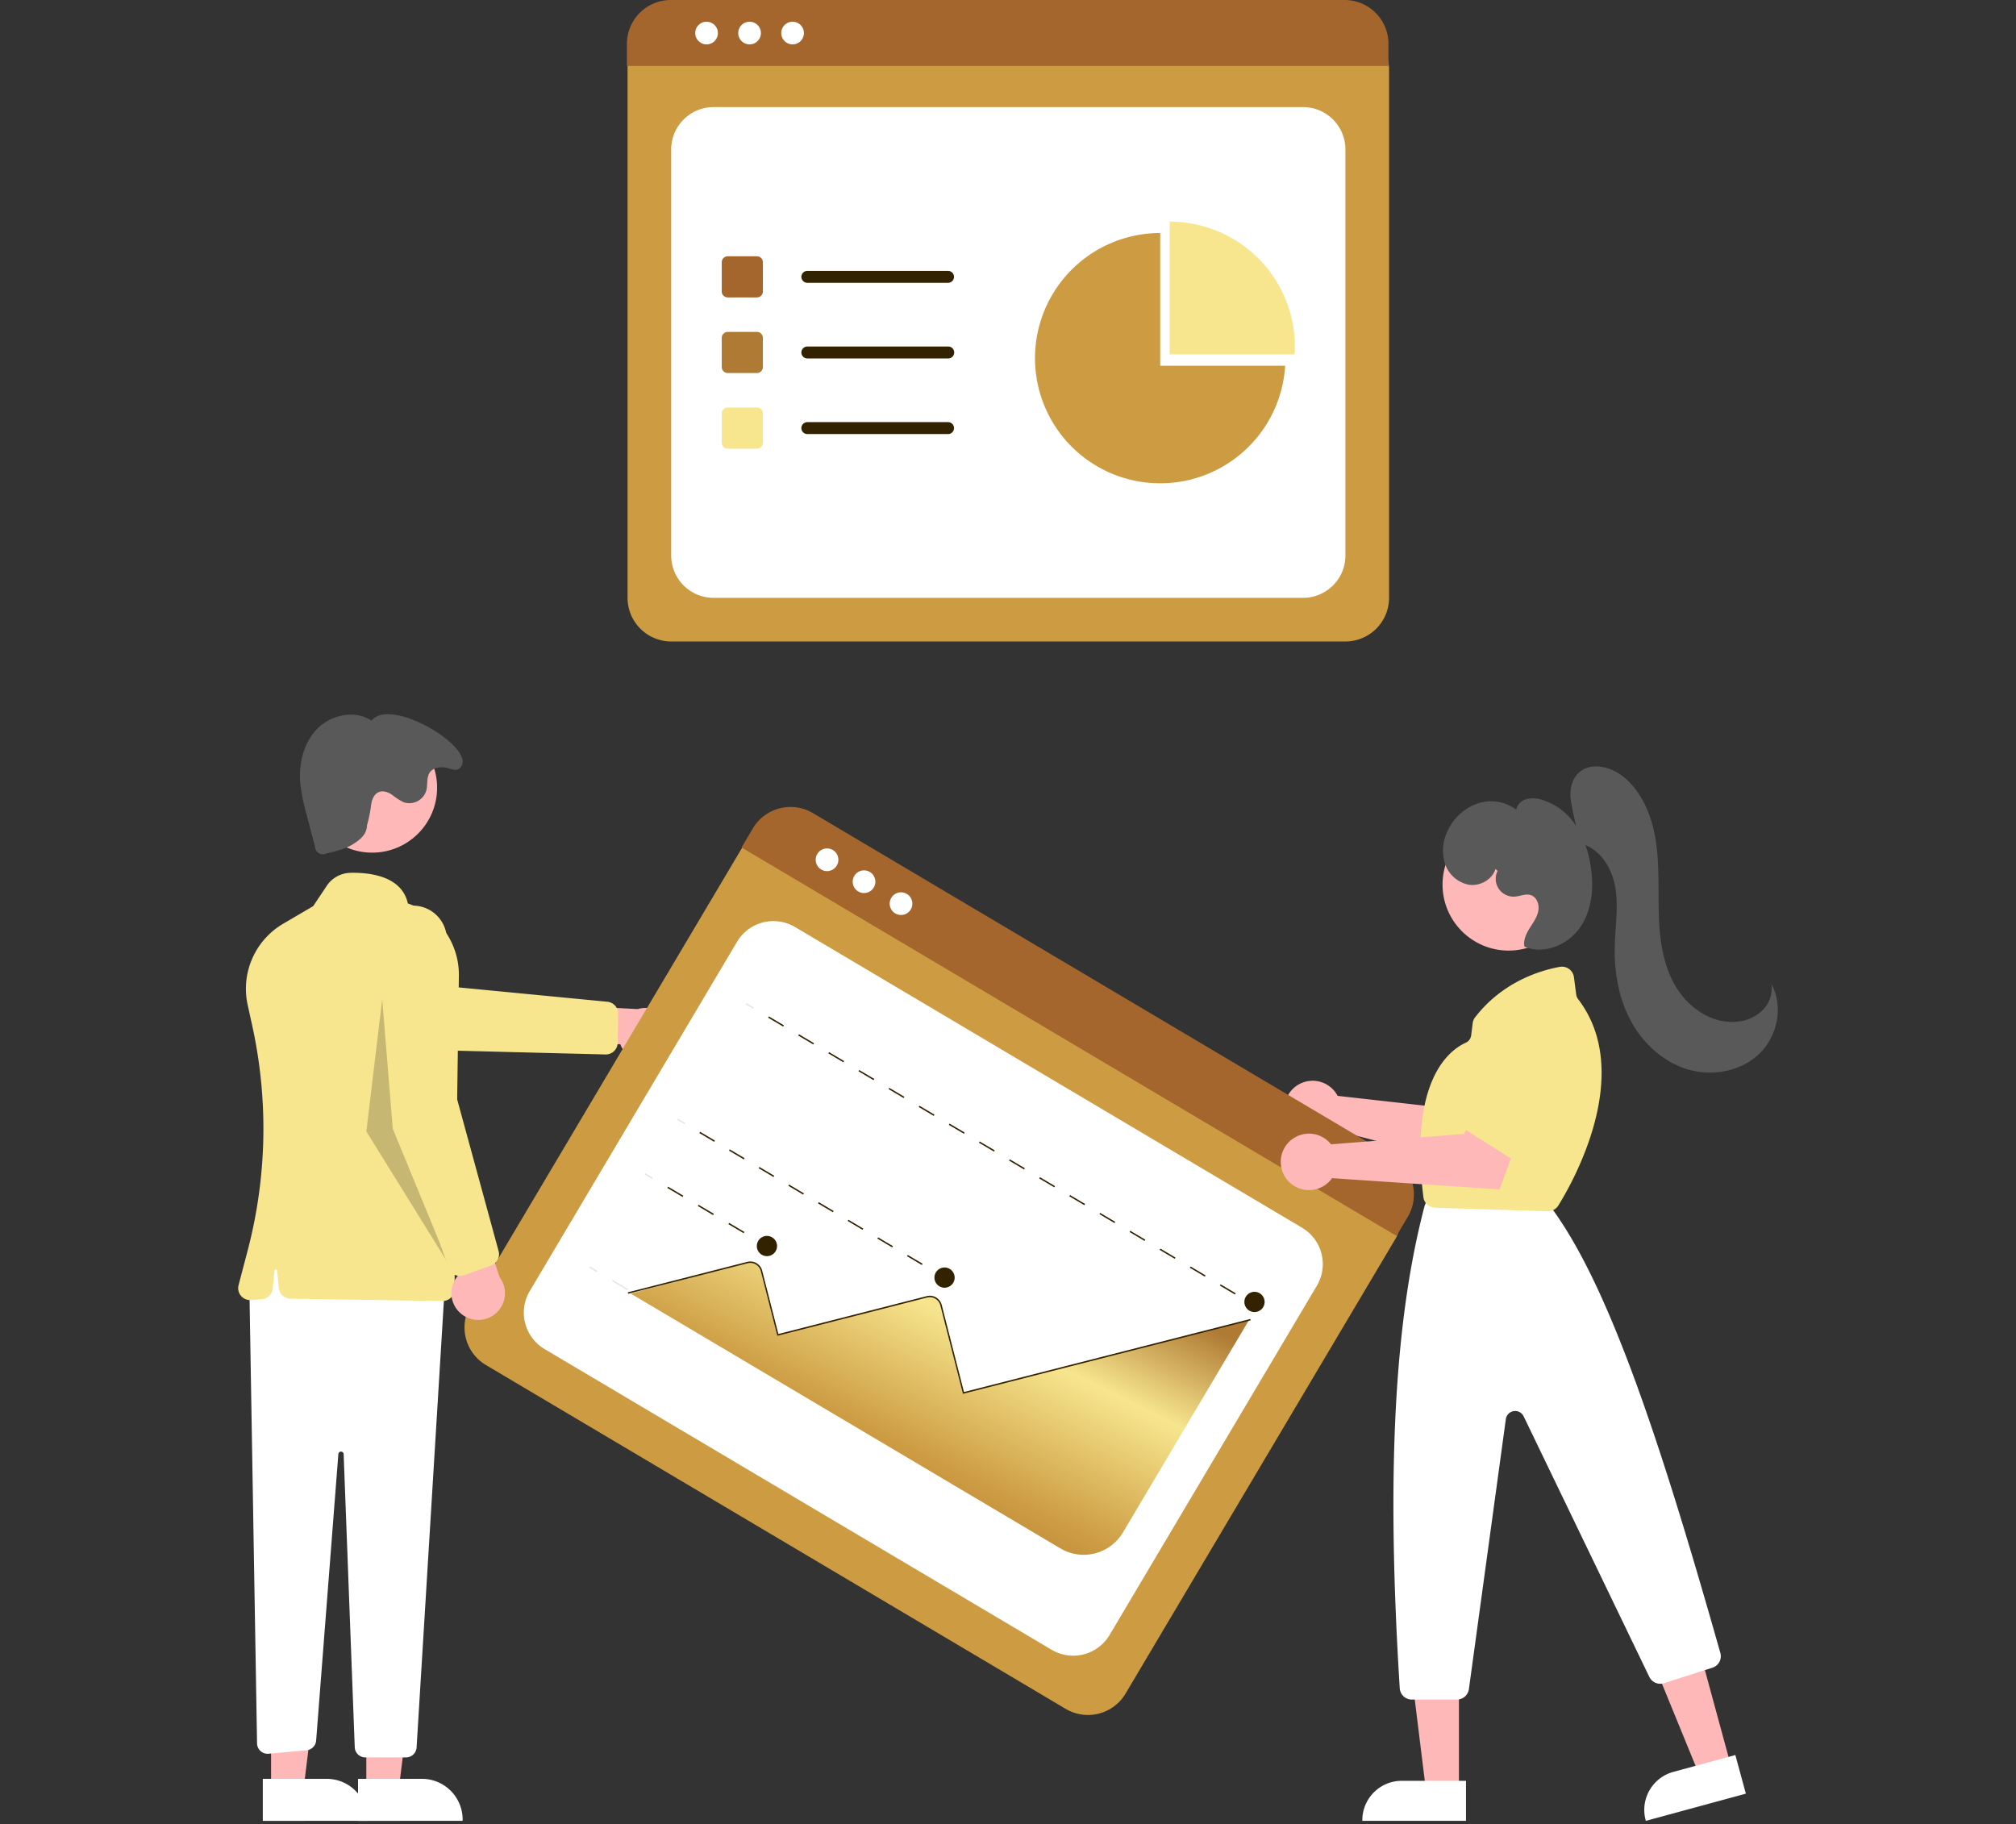<svg xmlns="http://www.w3.org/2000/svg" width="505" height="457" fill="none"><rect width="100%" height="100%" fill="#333333" stroke="none"/><g clip-path="url(#a)"><path fill="#CC9B42" d="M337.021 160.694H168.132a10.949 10.949 0 0 1-10.935-10.932V17.155a8.019 8.019 0 0 1 8.011-8.008h174.599a8.162 8.162 0 0 1 5.76 2.389 8.152 8.152 0 0 1 2.389 5.758v132.468a10.94 10.94 0 0 1-3.206 7.726 10.951 10.951 0 0 1-7.729 3.206Z"/><path fill="#fff" d="M178.736 149.762h147.682a10.6 10.6 0 0 0 10.603-10.6V37.432a10.6 10.6 0 0 0-10.603-10.6H178.736a10.607 10.607 0 0 0-10.604 10.6v101.73a10.607 10.607 0 0 0 10.604 10.6Z"/><path fill="#A4662C" d="M347.804 16.53h-190.76v-5.565A10.98 10.98 0 0 1 168.019 0h168.81a10.98 10.98 0 0 1 10.975 10.965v5.565Z"/><path fill="#fff" d="M176.989 11.12a2.838 2.838 0 1 0 .001-5.677 2.838 2.838 0 0 0-.001 5.676ZM187.764 11.12a2.838 2.838 0 1 0 .001-5.677 2.838 2.838 0 0 0-.001 5.676ZM198.539 11.12a2.838 2.838 0 1 0 .001-5.677 2.838 2.838 0 0 0-.001 5.676Z"/><path fill="#A4662C" d="M189.604 74.505h-7.314a1.5 1.5 0 0 1-1.496-1.496v-7.311a1.496 1.496 0 0 1 1.496-1.496h7.314a1.497 1.497 0 0 1 1.496 1.496v7.311a1.502 1.502 0 0 1-1.496 1.496Z"/><path fill="#AF7A34" d="M189.604 93.448h-7.314a1.5 1.5 0 0 1-1.496-1.495V84.64a1.496 1.496 0 0 1 1.496-1.495h7.314a1.497 1.497 0 0 1 1.496 1.495v7.312a1.502 1.502 0 0 1-1.496 1.495Z"/><path fill="#F7E68E" d="M189.604 112.392h-7.314a1.499 1.499 0 0 1-1.496-1.495v-7.312a1.495 1.495 0 0 1 1.496-1.496h7.314a1.502 1.502 0 0 1 1.496 1.496v7.312a1.497 1.497 0 0 1-1.496 1.495Z"/><path fill="#320" d="M237.476 70.849h-35.239a1.497 1.497 0 0 1-1.493-1.496 1.495 1.495 0 0 1 1.493-1.495h35.239a1.5 1.5 0 0 1 1.385.922 1.485 1.485 0 0 1 0 1.146 1.491 1.491 0 0 1-1.385.922ZM237.476 89.793h-35.239a1.497 1.497 0 0 1-1.493-1.496 1.495 1.495 0 0 1 1.493-1.495h35.239a1.496 1.496 0 1 1 0 2.99ZM237.476 108.736h-35.239a1.493 1.493 0 0 1-1.056-2.552 1.5 1.5 0 0 1 1.056-.439h35.239a1.506 1.506 0 0 1 1.06.437c.14.139.25.304.325.486a1.48 1.48 0 0 1 0 1.146 1.49 1.49 0 0 1-1.385.922Z"/><path fill="#F7E68E" d="M324.301 88.772a31.344 31.344 0 0 0-9.126-24.067 31.364 31.364 0 0 0-22.174-9.182v33.25h31.3Z"/><path fill="#CC9B42" d="M290.625 91.622V58.373a31.364 31.364 0 0 0-28.787 18.914 31.343 31.343 0 0 0 21.507 42.928 31.367 31.367 0 0 0 32.392-11.718 31.345 31.345 0 0 0 6.188-16.875h-31.3Z"/><path fill="#FFB8B8" d="M334.473 273.573c.221.3.418.617.59.948l33.211 3.733 4.83-6.524 10.802 6.001-9.508 15.847-40.689-10.675a7.076 7.076 0 0 1-11.03-1.566 7.073 7.073 0 0 1 11.794-7.764ZM165.011 265.001a6.66 6.66 0 0 1-8.059-1.003 6.652 6.652 0 0 1-1.567-2.426l-23.677.494 6.559-10.41 21.479 1.128a6.7 6.7 0 0 1 8.269 8.525 6.7 6.7 0 0 1-3.004 3.692Z"/><path fill="#F7E68E" d="M154.605 262.021a2.985 2.985 0 0 1-2.935 2.129l-43.334-1.1-39.238-11.614a8.489 8.489 0 0 1-4.094-13.606 8.5 8.5 0 0 1 9.153-2.607l35.449 11.619 42.548 4.105a2.994 2.994 0 0 1 2.696 3.018l-.123 7.255a2.978 2.978 0 0 1-.122.801Z"/><path fill="#FFB8B8" d="m91.762 448.264 8.125-.001 3.865-31.329H91.761l.001 31.33Z"/><path fill="#fff" d="m89.69 445.612 16-.001h.001a10.204 10.204 0 0 1 9.421 6.293c.512 1.237.776 2.562.776 3.901v.331l-26.198.001v-10.525Z"/><path fill="#FFB8B8" d="m67.904 448.264 8.124-.001 3.866-31.329H67.903v31.33Z"/><path fill="#fff" d="m65.831 445.612 16.001-.001a10.205 10.205 0 0 1 7.211 2.986 10.185 10.185 0 0 1 2.987 7.208v.331l-26.198.001v-10.525ZM62.45 321.65l1.941 115.077a2.651 2.651 0 0 0 2.89 2.594l9.508-.864a2.65 2.65 0 0 0 2.403-2.434l5.566-71.782a.663.663 0 0 1 1.323.026l2.782 73.425a2.651 2.651 0 0 0 2.65 2.55h10.196a2.651 2.651 0 0 0 2.646-2.489l7.138-116.765-42.415-10.601-6.627 11.263Z"/><path fill="#FFB8B8" d="M93.216 213.595c8.99 0 16.277-7.285 16.277-16.272 0-8.987-7.287-16.272-16.277-16.272-8.99 0-16.277 7.285-16.277 16.272 0 8.987 7.287 16.272 16.277 16.272Z"/><path fill="#F7E68E" d="M110.869 325.916h-.047l-38.062-.586a2.981 2.981 0 0 1-2.921-2.684l-.43-4.308a.331.331 0 0 0-.66 0l-.445 4.45a2.981 2.981 0 0 1-2.74 2.675l-2.69.207a2.986 2.986 0 0 1-2.517-1.062 2.98 2.98 0 0 1-.596-2.667l2.316-8.827a120.241 120.241 0 0 0 1.126-56.09l-1.151-5.233a18.893 18.893 0 0 1 8.927-20.417l7.476-4.38 3.391-5.087a7.352 7.352 0 0 1 5.95-3.261c4.732-.104 12.848.763 14.373 7.679a18.89 18.89 0 0 1 12.779 18.181l-1.098 78.471a2.98 2.98 0 0 1-2.981 2.939Z"/><path fill="#595959" d="M91.942 206.702c-.066 2.301-1.664 3.632-3.625 4.836-1.961 1.205-4.254 1.728-6.5 2.232a1.983 1.983 0 0 1-1.95-.048 1.984 1.984 0 0 1-.97-1.691l-2.06-7.833a49.592 49.592 0 0 1-1.585-7.644c-.497-4.975.683-10.327 4.156-13.924 3.474-3.597 9.498-4.875 13.66-2.103 4.94-6.307 27.519 7.628 21.949 12.013-.991.781-2.505-.207-3.763-.302-1.258-.096-2.667.125-3.466 1.101-1.044 1.275-.589 3.174-1.019 4.764a4.444 4.444 0 0 1-2.211 2.611 4.448 4.448 0 0 1-3.412.27 15.286 15.286 0 0 1-2.916-1.874c-.964-.643-2.183-1.117-3.27-.712-1.43.534-1.94 2.286-2.069 3.808a35.235 35.235 0 0 1-.949 4.496Z"/><path fill="#000" d="m95.744 250.314 2.65 32.463 13.918 33.789-20.544-33.126 3.976-33.126Z" opacity=".2"/><path fill="#CC9B42" d="m266.96 428.087-145.251-86.146a10.944 10.944 0 0 1-3.825-14.979l67.682-114.047a8.024 8.024 0 0 1 10.977-2.801l150.161 89.058a8.157 8.157 0 0 1 2.851 11.164l-67.611 113.927a10.947 10.947 0 0 1-14.984 3.824Z"/><path fill="#fff" d="m136.408 337.948 127.012 75.329a10.61 10.61 0 0 0 14.53-3.708l51.921-87.491a10.596 10.596 0 0 0-3.709-14.525L199.15 232.224a10.605 10.605 0 0 0-14.529 3.708l-51.922 87.491a10.601 10.601 0 0 0 3.709 14.525Z"/><path fill="#A4662C" d="m349.814 309.601-164.061-97.302 2.84-4.786a10.984 10.984 0 0 1 15.035-3.832l145.184 86.106a10.978 10.978 0 0 1 3.842 15.028l-2.84 4.786Z"/><path fill="#fff" d="M207.116 218.217a2.839 2.839 0 1 0 0-5.677 2.839 2.839 0 0 0 0 5.677ZM216.383 223.713a2.839 2.839 0 1 0 0-5.677 2.839 2.839 0 0 0 0 5.677ZM225.65 229.209a2.839 2.839 0 1 0 0-5.677 2.839 2.839 0 0 0 0 5.677Z"/><path fill="#E6E6E6" d="m313.31 326.211-.185.311 1.868 1.107.184-.311-1.867-1.107Z"/><path fill="#320" d="m309.353 324.285-3.773-2.238.185-.311 3.772 2.237-.184.312Zm-7.545-4.475-3.772-2.237.184-.312 3.773 2.238-.185.311Zm-7.545-4.475-3.772-2.237.184-.311 3.773 2.237-.185.311Zm-7.545-4.475-3.772-2.237.185-.311 3.772 2.237-.185.311Zm-7.544-4.474-3.773-2.238.185-.311 3.772 2.238-.184.311Zm-7.545-4.475-3.773-2.237.185-.311 3.772 2.237-.184.311Zm-7.545-4.475-3.772-2.237.184-.311 3.773 2.237-.185.311Zm-7.545-4.474-3.772-2.238.185-.311 3.772 2.238-.185.311Zm-7.545-4.475-3.772-2.237.185-.311 3.772 2.237-.185.311Zm-7.544-4.475-3.773-2.237.185-.311 3.772 2.237-.184.311Zm-7.545-4.474-3.773-2.238.185-.311 3.772 2.238-.184.311Zm-7.545-4.475-3.772-2.237.184-.311 3.773 2.237-.185.311Zm-7.545-4.475-3.772-2.237.185-.311 3.772 2.237-.185.311Zm-7.545-4.474-3.772-2.238.185-.311 3.772 2.238-.185.311Zm-7.544-4.475-3.773-2.237.185-.311 3.772 2.237-.184.311Zm-7.545-4.475-3.773-2.237.185-.311 3.773 2.237-.185.311Z"/><path fill="#E6E6E6" d="m186.953 251.271-.184.311 1.867 1.108.185-.312-1.868-1.107ZM234.828 318.783l-.185.311 1.867 1.108.185-.311-1.867-1.108Z"/><path fill="#320" d="m230.927 316.89-3.717-2.204.185-.311 3.716 2.204-.184.311Zm-7.433-4.408-3.716-2.204.184-.311 3.717 2.204-.185.311Zm-7.433-4.408-3.716-2.205.184-.311 3.717 2.204-.185.312Zm-7.433-4.409-3.716-2.204.185-.311 3.716 2.204-.185.311Zm-7.432-4.408-3.717-2.204.185-.311 3.716 2.204-.184.311Zm-7.433-4.408-3.716-2.204.184-.311 3.717 2.204-.185.311Zm-7.433-4.408-3.716-2.205.185-.311 3.716 2.204-.185.312Zm-7.432-4.409-3.717-2.204.185-.311 3.716 2.204-.184.311Z"/><path fill="#E6E6E6" d="m169.782 280.206-.185.311 1.868 1.107.184-.311-1.867-1.107ZM190.291 310.877l-.185.311 1.867 1.107.185-.311-1.867-1.107Z"/><path fill="#320" d="m186.282 308.92-3.823-2.268.184-.311 3.824 2.268-.185.311Zm-7.647-4.535-3.824-2.268.185-.311 3.824 2.267-.185.312Zm-7.647-4.536-3.824-2.267.185-.312 3.824 2.268-.185.311Z"/><path fill="#E6E6E6" d="m161.658 293.895-.185.311 1.868 1.108.184-.311-1.867-1.108ZM176.427 334.238l-.185.311 1.867 1.108.185-.311-1.867-1.108ZM172.418 332.282l-3.823-2.268.184-.311 3.824 2.267-.185.312Zm-7.647-4.536-3.824-2.268.185-.311 3.824 2.268-.185.311Zm-7.647-4.535-3.824-2.268.185-.311 3.824 2.268-.185.311ZM147.794 317.257l-.185.311 1.868 1.107.184-.311-1.867-1.107Z"/><path fill="url(#b)" d="m157.996 324.051 107.634 63.835a11.44 11.44 0 0 0 15.661-3.997l31.449-52.992-.217-.12-71.353 18.207-5.652-22.124a2.72 2.72 0 0 0-1.582-1.847 2.915 2.915 0 0 0-1.867-.105l-37.392 9.54-4.134-16.175a2.747 2.747 0 0 0-2.268-2.037 2.75 2.75 0 0 0-1.069.057c-.253.067-24.585 6.512-29.21 7.758Z"/><path fill="#320" d="m157.352 324.089-.089-.35 29.922-7.636a3.078 3.078 0 0 1 3.741 2.218l4.049 15.858 37.185-9.49a3.078 3.078 0 0 1 3.741 2.219l5.568 21.806 71.725-18.304.089.35-72.075 18.394-5.658-22.156a2.695 2.695 0 0 0-.457-.955 2.715 2.715 0 0 0-2.844-1.003l-37.535 9.579-4.139-16.208a2.718 2.718 0 0 0-3.301-1.958l-29.922 7.636ZM192.066 314.672a2.533 2.533 0 1 0 0-5.065 2.533 2.533 0 0 0 0 5.065Z"/><path fill="#320" d="M236.603 322.578a2.532 2.532 0 1 0 .002-5.064 2.532 2.532 0 0 0-.002 5.064ZM314.194 328.677a2.534 2.534 0 1 0 0-5.067 2.534 2.534 0 0 0 0 5.067Z"/><path fill="#FFB8B8" d="M115.566 329.149a6.668 6.668 0 0 1-1.922-7.889 6.651 6.651 0 0 1 1.712-2.325l-8.866-21.953 12.063 2.435 6.57 20.474a6.699 6.699 0 0 1-9.557 9.258Z"/><path fill="#F7E68E" d="M115.419 319.637a2.989 2.989 0 0 1-3.032-1.987l-14.353-40.89-3.068-40.794a8.495 8.495 0 1 1 16.958-1.027l1.717 37.255 11.265 41.222a2.996 2.996 0 0 1-1.866 3.59l-6.828 2.461a3.026 3.026 0 0 1-.793.17Z"/><path fill="#FFB700" d="M381.546 283.406a3.05 3.05 0 0 1-.74-.461l-13.348-11.241a3.026 3.026 0 0 1-1.076-2.186 3.046 3.046 0 0 1 .881-2.272l12.113-12.158a3.018 3.018 0 0 1 3.93-.313l9.16 6.649a3.034 3.034 0 0 1 .96 3.749l-7.925 16.749a3.034 3.034 0 0 1-3.955 1.484Z"/><path fill="#FFB8B8" d="m433.608 442.387-7.972 2.168-12.16-29.708 11.766-3.2 8.366 30.74Z"/><path fill="#fff" d="m419.162 443.87 15.535-4.225 2.634 9.677-25.055 6.815-.044-.16a9.863 9.863 0 0 1 6.93-12.107Z"/><path fill="#FFB8B8" d="m365.456 448.468-8.261-.001-3.931-31.857h12.194l-.002 31.858Z"/><path fill="#fff" d="M351.127 446.107h16.1v10.029h-25.966v-.166a9.865 9.865 0 0 1 9.866-9.863Z"/><path fill="#FFB8B8" d="M377.902 238.129c9.142 0 16.552-7.408 16.552-16.546 0-9.139-7.41-16.547-16.552-16.547-9.141 0-16.551 7.408-16.551 16.547 0 9.138 7.41 16.546 16.551 16.546Z"/><path fill="#fff" d="M364.951 425.754H353.66a3.04 3.04 0 0 1-3.029-2.845c-3.364-53.465-1.397-91.817 6.193-120.694.033-.126.074-.25.123-.372l.604-1.511a3.022 3.022 0 0 1 2.816-1.906h23.217a3.033 3.033 0 0 1 2.303 1.059l3.153 3.678c.062.072.119.145.175.222 14.22 19.824 26.963 58.58 41.723 110.672.217.757.131 1.57-.241 2.264a3.029 3.029 0 0 1-1.753 1.453l-12.134 3.881a3.048 3.048 0 0 1-3.656-1.571l-31.486-65.285a2.357 2.357 0 0 0-2.493-1.305 2.361 2.361 0 0 0-1.968 2.01l-9.252 67.628a3.046 3.046 0 0 1-3.004 2.622Z"/><path fill="#F7E68E" d="m387.768 303.432-.096-.001-28.201-.89a3.026 3.026 0 0 1-2.917-2.664c-3.575-28.929 6.229-36.679 10.611-38.668a2.332 2.332 0 0 0 1.356-1.848l.379-3.032a3.012 3.012 0 0 1 .599-1.473c6.869-8.896 16.25-11.745 21.23-12.651a3.029 3.029 0 0 1 3.538 2.594l.568 4.354a2.4 2.4 0 0 0 .481 1.139c14.327 18.723-1.634 46.368-4.979 51.72a3.037 3.037 0 0 1-2.569 1.42Z"/><path fill="#595959" d="M396.113 211.292a68.665 68.665 0 0 1-2.712-11.43c-.181-2.259.398-4.69 2.044-6.249 3.08-2.917 8.313-1.528 11.534 1.233 4.655 3.99 6.977 10.122 7.854 16.189.878 6.067.492 12.237.703 18.363.211 6.126 1.088 12.426 4.212 17.701 3.124 5.274 8.922 9.323 15.038 8.874a10.586 10.586 0 0 0 6.625-2.806 7.702 7.702 0 0 0 1.965-3.054c.401-1.16.518-2.4.342-3.615 3.125 5.595 1.541 13.179-3.121 17.577-4.663 4.399-11.834 5.642-17.963 3.764-6.13-1.878-11.174-6.587-14.187-12.243-3.014-5.657-4.118-12.191-3.958-18.598.123-4.92.96-9.88.128-14.73-.831-4.851-3.868-9.776-8.657-10.918l.153-.058Z"/><path fill="#595959" d="M374.61 217.669c-.817 2.727-3.939 4.408-6.749 3.947a7.916 7.916 0 0 1-5.972-5.489 11.295 11.295 0 0 1 .883-8.284 12.902 12.902 0 0 1 7.383-6.574 10.596 10.596 0 0 1 9.634 1.539 3.55 3.55 0 0 1 2.476-2.589 6.782 6.782 0 0 1 3.716.055 15.307 15.307 0 0 1 8.52 6.197 24.897 24.897 0 0 1 3.862 9.951c.951 5.335.6 11.164-2.397 15.679-2.997 4.515-9.128 7.181-14.103 5.028-.31-1.585.425-3.181 1.275-4.555.85-1.373 1.858-2.711 2.184-4.293.327-1.582-.299-3.517-1.83-4.034-1.306-.442-2.698.273-4.073.36a4.46 4.46 0 0 1-3.996-1.981 4.464 4.464 0 0 1-.286-4.449l-.527-.508Z"/><path fill="#FFB8B8" d="M332.661 285.835c.274.253.527.527.758.82l33.32-2.593 3.513-7.317 11.74 3.857-6.35 17.355-41.972-2.816a7.077 7.077 0 0 1-11.127.541 7.073 7.073 0 0 1-.867-7.991 7.072 7.072 0 0 1 10.985-1.856Z"/><path fill="#F7E68E" d="M381.811 292.162a3.06 3.06 0 0 1-.796-.356l-14.755-9.318a3.037 3.037 0 0 1-1.364-2.019 3.033 3.033 0 0 1 .563-2.37l10.342-13.696a3.014 3.014 0 0 1 3.851-.845l9.981 5.339a3.034 3.034 0 0 1 1.462 3.583l-5.567 17.673a3.038 3.038 0 0 1-3.717 2.009Z"/></g><defs><linearGradient id="b" x1="169.447" x2="213.078" y1="375.303" y2="287.772" gradientUnits="userSpaceOnUse"><stop stop-color="#A4662C"/><stop offset=".374" stop-color="#CC9B42"/><stop offset=".737" stop-color="#F7E68E"/><stop offset="1" stop-color="#AF7A34"/></linearGradient><clipPath id="a"><path fill="#fff" d="M0 0h505v457H0z"/></clipPath></defs></svg>